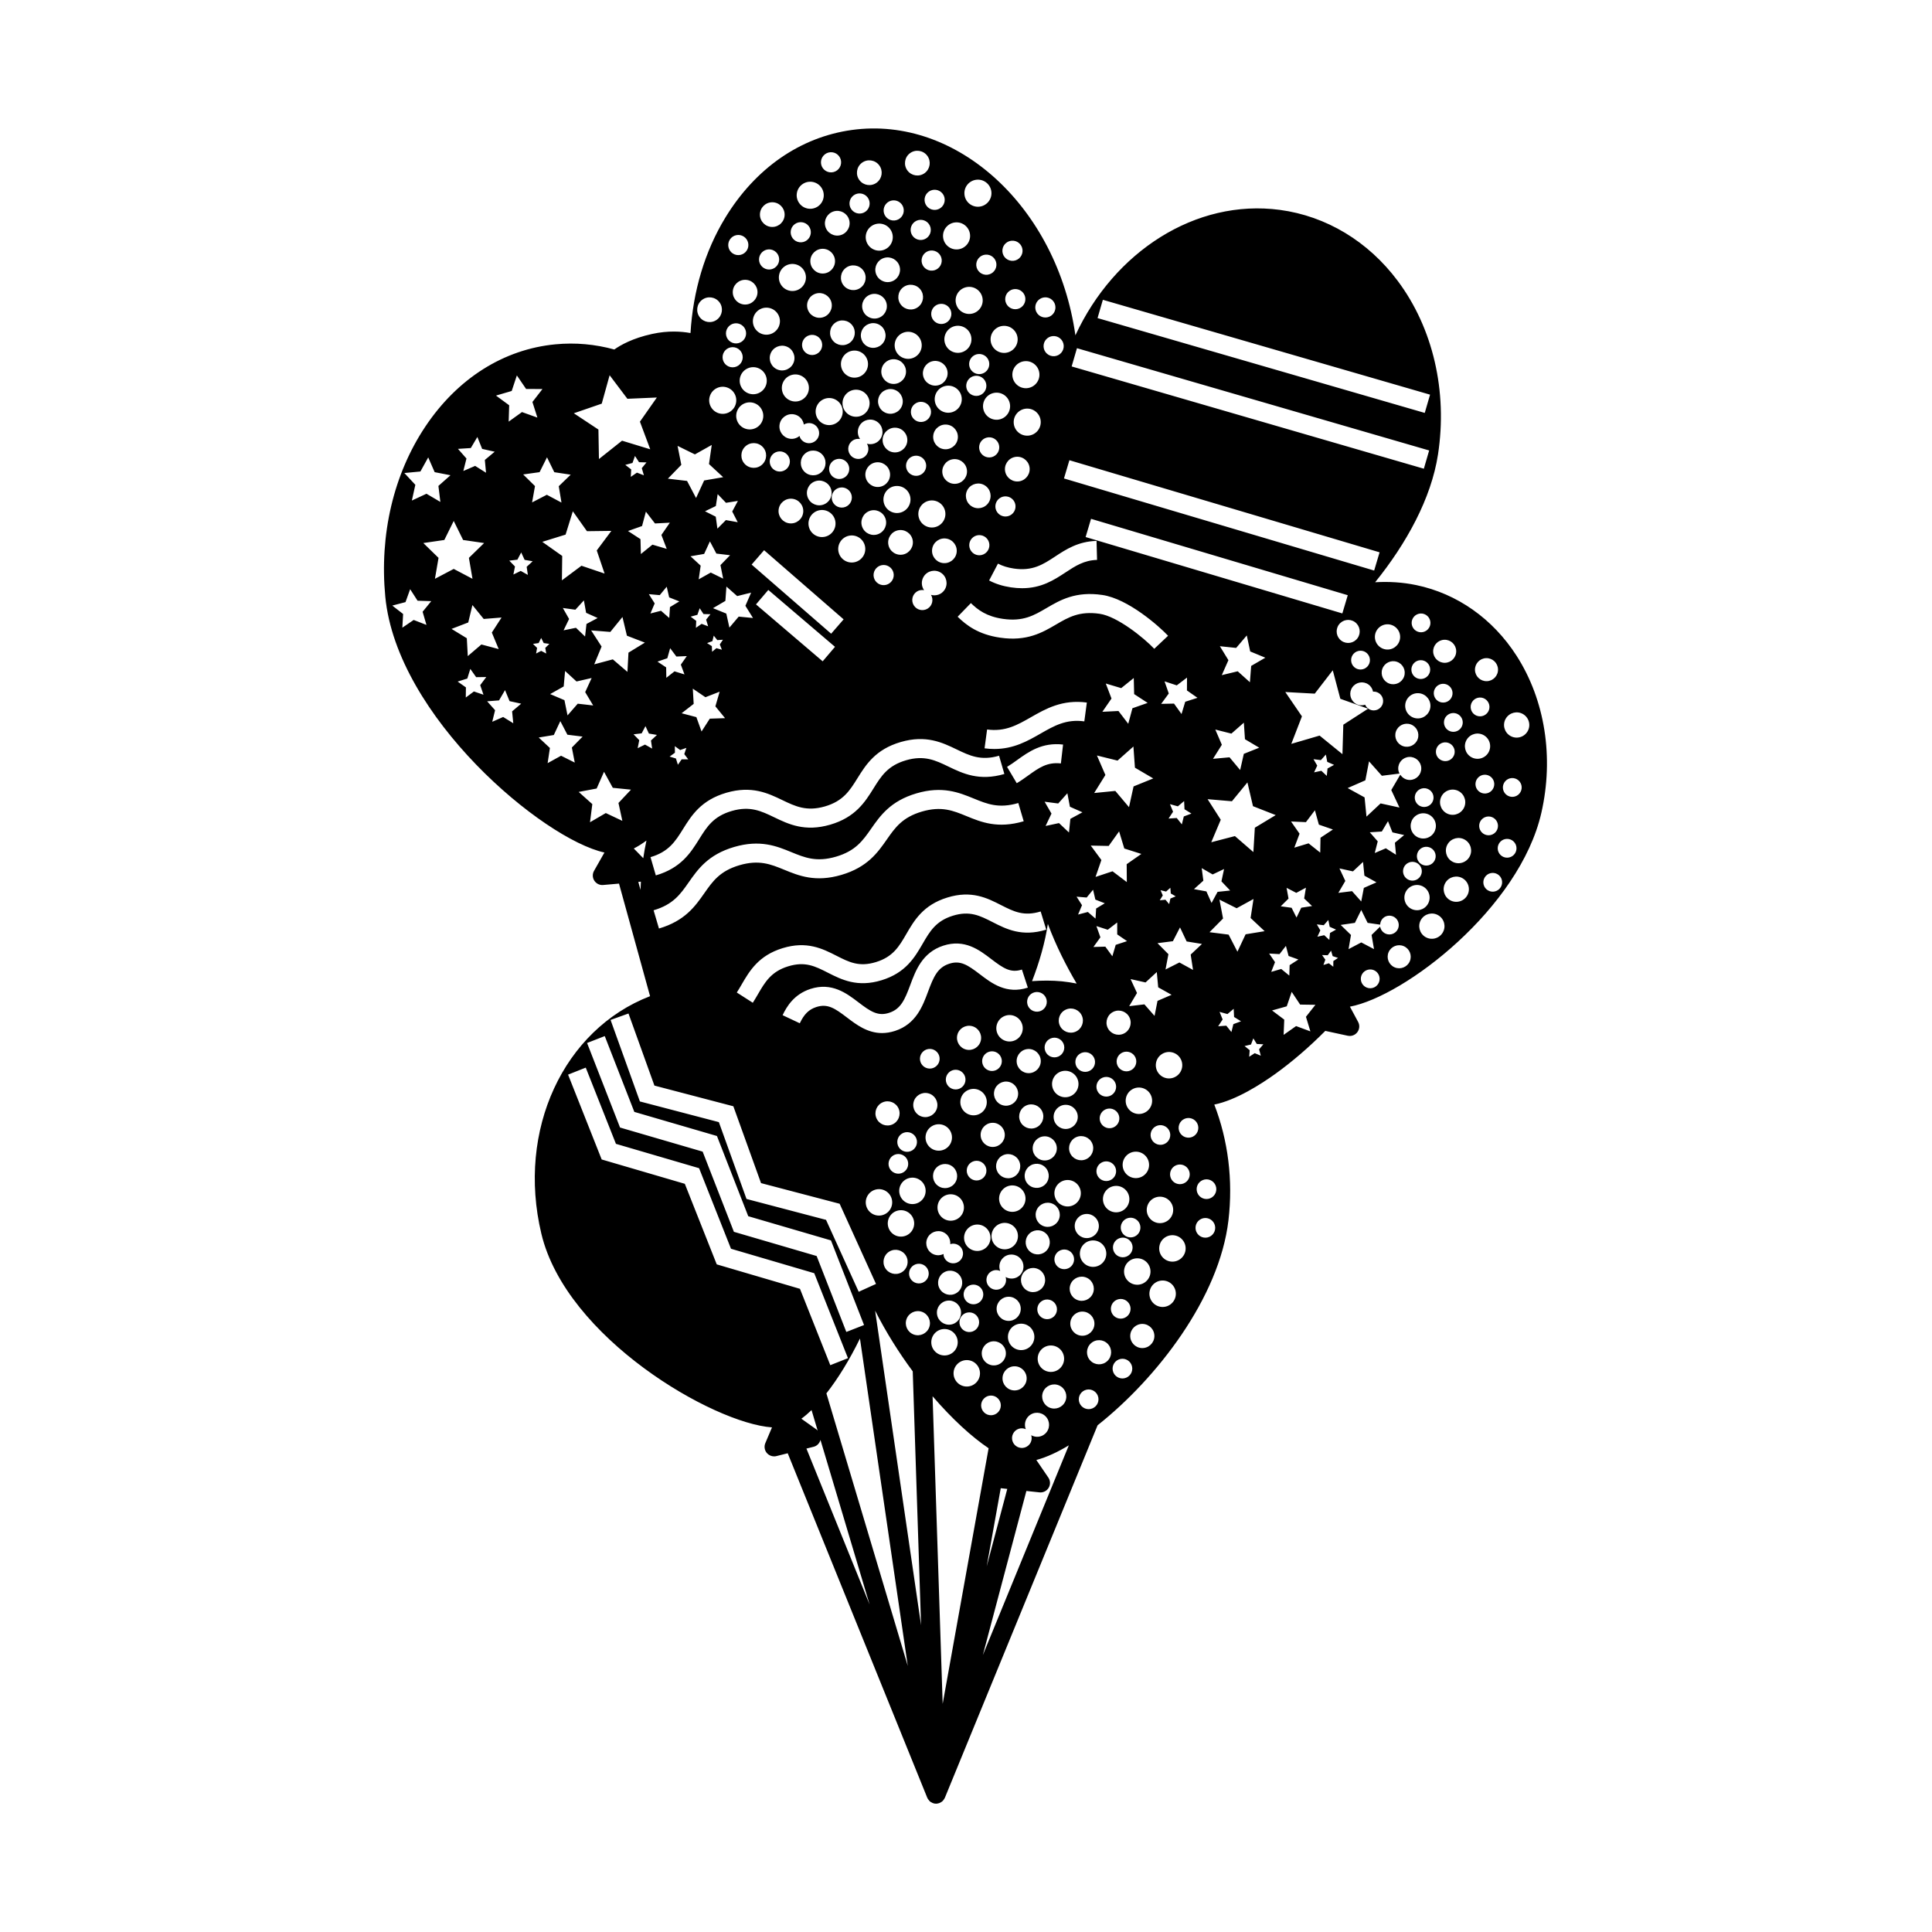 <?xml version="1.0" encoding="UTF-8"?>
<!-- Uploaded to: SVG Repo, www.svgrepo.com, Generator: SVG Repo Mixer Tools -->
<svg fill="#000000" width="800px" height="800px" version="1.1" viewBox="144 144 512 512" xmlns="http://www.w3.org/2000/svg">
 <path d="m304.18 369.93-2.75 4.848c-0.465 0.816-0.438 1.82 0.07 2.606 0.469 0.727 1.27 1.16 2.121 1.16 0.074 0 0.145 0 0.215-0.012l4.207-0.367 8.23 29.832c-22.863 8.828-35.383 35.395-28.805 62.965 6.586 27.574 45.465 50.211 61.117 51.309l-1.77 4.18c-0.367 0.883-0.211 1.895 0.406 2.621 0.488 0.562 1.184 0.883 1.914 0.883 0.203 0 0.406-0.023 0.609-0.074l3.008-0.75 36.973 91.273c0 0.004 0.004 0.004 0.012 0.012 0.004 0.016 0.016 0.031 0.02 0.047 0.02 0.047 0.051 0.082 0.07 0.125 0.02 0.039 0.031 0.082 0.051 0.121 0.02 0.035 0.051 0.059 0.07 0.098 0.059 0.098 0.133 0.172 0.207 0.258 0.051 0.059 0.086 0.137 0.141 0.195 0.023 0.023 0.051 0.039 0.074 0.059 0.035 0.031 0.07 0.066 0.105 0.098 0.023 0.02 0.051 0.047 0.082 0.066 0.02 0.016 0.039 0.02 0.059 0.035 0.016 0.012 0.023 0.031 0.039 0.039 0.004 0.004 0.012 0.012 0.016 0.016 0.066 0.047 0.156 0.055 0.227 0.098 0.082 0.047 0.152 0.105 0.238 0.141 0.055 0.02 0.117 0.031 0.172 0.047 0.039 0.012 0.066 0.039 0.105 0.051 0.039 0.012 0.086 0.004 0.125 0.016 0.023 0.004 0.047 0.023 0.07 0.031 0.145 0.023 0.293 0.035 0.434 0.039h0.012 0.004c0.004 0 0 0 0 0h0.004 0.074c0.012 0 0.016-0.004 0.023-0.004 0.086-0.004 0.172-0.004 0.258-0.02 0.047-0.004 0.082-0.035 0.125-0.047 0.074-0.016 0.152-0.012 0.227-0.035 0.02-0.004 0.035-0.023 0.059-0.031 0.047-0.016 0.086-0.023 0.133-0.039 0.012-0.004 0.023 0 0.035-0.004 0.02-0.012 0.031-0.023 0.051-0.031 0.066-0.023 0.117-0.066 0.18-0.102 0.059-0.031 0.121-0.055 0.18-0.09 0.035-0.023 0.059-0.055 0.098-0.082 0.031-0.023 0.066-0.031 0.098-0.055 0.016-0.012 0.031-0.016 0.047-0.023 0.004-0.004 0.012-0.004 0.012-0.004 0.035-0.031 0.055-0.07 0.086-0.102 0.035-0.035 0.082-0.059 0.117-0.098 0.047-0.047 0.07-0.098 0.109-0.145 0.055-0.07 0.109-0.137 0.16-0.211 0.039-0.055 0.082-0.105 0.117-0.16 0.023-0.047 0.039-0.098 0.059-0.141 0.02-0.047 0.055-0.082 0.074-0.121 0-0.004 0.004-0.004 0.012-0.012l40.48-98.727c15.66-12.402 32.258-33.762 34.676-54.301 1.258-10.672-0.102-21.254-3.75-30.688 5.727-1.152 12.309-5.352 16.227-8.172 4.387-3.16 8.887-7.023 13.191-11.355l5.953 1.289c0.176 0.035 0.352 0.055 0.527 0.055 0.781 0 1.531-0.363 2.012-1.004 0.59-0.785 0.676-1.844 0.207-2.711l-2.176-4.047c14.559-2.754 44.977-26.098 50.738-51.387 3.352-14.723 0.953-29.887-6.574-41.609-6.309-9.82-15.754-16.469-26.598-18.727-3.602-0.75-7.238-0.961-10.879-0.754 8.281-10.258 14.863-22.176 16.656-33.859 2.57-16.742-1.324-33.52-10.688-46.023-7.828-10.469-18.914-17.141-31.211-18.797-22.363-2.977-43.953 11.117-54.191 33.242-4.816-33.887-31.336-58.281-59.246-54.418-13.66 1.891-25.566 10.148-33.539 23.25-5.457 8.969-8.551 19.496-9.219 30.566-2.383-0.434-5.918-0.695-10.188 0.242-5.184 1.133-8.379 2.969-10 4.117-5.062-1.391-10.309-1.883-15.609-1.371-13.723 1.309-25.973 9.059-34.484 21.816-8.41 12.594-12.172 28.605-10.602 45.074 3.074 31.883 41.848 64.234 58.07 67.789zm-28.02-53.918-4.586-1.219-3.606 3.082-0.258-4.734-4.047-2.473 4.43-1.707 1.102-4.613 2.992 3.684 4.731-0.379-2.578 3.984zm-4.031 12.098-2.539-0.863-2.152 1.602 0.035-2.68-2.191-1.547 2.559-0.797 0.797-2.559 1.547 2.191 2.68-0.035-1.605 2.152zm7.898 7.562-2.684-1.664-2.891 1.27 0.75-3.066-2.102-2.359 3.148-0.238 1.594-2.727 1.199 2.922 3.082 0.672-2.41 2.039zm3.863-39.316-1.891-1.059-1.945 0.957 0.422-2.125-1.512-1.551 2.152-0.258 1.008-1.914 0.906 1.965 2.137 0.367-1.594 1.473zm1.355 18.281 1.5-0.215 0.672-1.359 0.676 1.359 1.5 0.215-1.09 1.059 0.258 1.496-1.344-0.707-1.344 0.707 0.258-1.496zm7.441 29.641-3.559 1.965 0.605-4.016-2.969-2.777 4.004-0.664 1.723-3.68 1.875 3.602 4.031 0.5-2.848 2.898 0.77 3.988zm221.86 3.469c-0.055-1.688 1.266-3.098 2.953-3.152 1.688-0.055 3.098 1.266 3.152 2.953s-1.266 3.098-2.953 3.152c-1.102 0.035-2.047-0.543-2.609-1.402l-2.387 4.074 2.172 4.637-5.004-1.094-3.738 3.5-0.504-5.094-4.484-2.473 4.691-2.055 0.969-5.027 3.402 3.824 4.672-0.586c-0.191-0.379-0.316-0.797-0.332-1.258zm-0.609-9.902c0.555-1.594 2.297-2.438 3.891-1.883 1.594 0.555 2.438 2.297 1.883 3.891-0.555 1.594-2.297 2.438-3.891 1.883-1.598-0.559-2.438-2.293-1.883-3.891zm14.613 7.34c-1.082 0.848-2.648 0.648-3.496-0.434-0.848-1.082-0.648-2.648 0.434-3.496 1.082-0.848 2.648-0.648 3.496 0.434 0.848 1.086 0.656 2.648-0.434 3.496zm1.516 8.25c1.742 0.605 2.664 2.516 2.062 4.258-0.605 1.742-2.516 2.664-4.258 2.062-1.742-0.605-2.672-2.516-2.062-4.258 0.605-1.742 2.512-2.664 4.258-2.062zm-4.894-23.598c-1.18-0.711-1.562-2.238-0.852-3.414 0.711-1.18 2.238-1.562 3.414-0.855 1.18 0.711 1.562 2.238 0.855 3.414-0.703 1.18-2.238 1.562-3.418 0.855zm-2.125 35.812c-1.531 1.031-3.613 0.625-4.641-0.91-1.027-1.531-0.625-3.613 0.91-4.641 1.531-1.031 3.613-0.625 4.641 0.91 1.027 1.531 0.625 3.613-0.91 4.641zm-9.09 4.867-2.695-1.707-2.938 1.254 0.789-3.094-2.102-2.402 3.184-0.203 1.637-2.742 1.18 2.969 3.109 0.711-2.457 2.035zm2.965 2.301c1.145-0.766 2.691-0.457 3.457 0.684 0.766 1.145 0.457 2.691-0.684 3.457-1.145 0.766-2.691 0.457-3.457-0.684-0.766-1.145-0.457-2.695 0.684-3.457zm3.094-0.387c-0.848-1.082-0.648-2.648 0.434-3.496 1.082-0.848 2.648-0.648 3.496 0.434 0.848 1.082 0.648 2.648-0.434 3.496-1.082 0.844-2.648 0.648-3.496-0.434zm-35.062 6.859 2.578 1.328 2.555-1.371-0.469 2.863 2.098 2.004-2.867 0.441-1.258 2.609-1.305-2.59-2.875-0.395 2.062-2.039zm5.828-11.793-3.777 1.145 1.391-3.699-2.258-3.238 3.945 0.176 2.383-3.148 1.047 3.805 3.727 1.293-3.293 2.176-0.074 3.949zm5.027-19.84-0.195 1.965-1.441-1.352-1.93 0.418 0.84-1.789-0.996-1.703 1.961 0.246 1.316-1.477 0.371 1.941 1.809 0.797zm-2.102-8.715-7.5 2.195 2.82-7.289-4.41-6.453 7.805 0.43 4.777-6.188 2.004 7.551 7.356 2.629-6.566 4.238-0.23 7.809zm14.43-6.672c-1.055 0.035-1.965-0.594-2.359-1.508-0.871 0.266-1.84 0.195-2.641-0.367-1.379-0.969-1.719-2.871-0.75-4.254 0.969-1.379 2.871-1.719 4.254-0.75 0.676 0.473 1.09 1.168 1.234 1.918 0.035 0 0.059-0.02 0.098-0.02 1.375-0.047 2.527 1.031 2.574 2.41 0.043 1.371-1.035 2.527-2.41 2.57zm-3.5-10.836c-1.375 0.047-2.527-1.031-2.574-2.41-0.047-1.375 1.031-2.527 2.41-2.574 1.375-0.047 2.527 1.031 2.574 2.41 0.043 1.375-1.035 2.523-2.41 2.574zm-0.852-8.344c-0.969 1.379-2.871 1.719-4.254 0.75-1.379-0.969-1.719-2.871-0.75-4.254 0.969-1.379 2.871-1.719 4.254-0.75 1.383 0.969 1.715 2.875 0.75 4.254zm-4.051-6.523-68.035-20.242 1.438-4.828 68.035 20.242zm-84.117 221.03c-1.371 0.449-2.84-0.301-3.289-1.668-0.449-1.371 0.301-2.84 1.668-3.289 0.637-0.207 1.281-0.137 1.844 0.109-0.453-1.18-0.195-2.559 0.781-3.481 1.285-1.215 3.309-1.152 4.523 0.133 1.215 1.285 1.152 3.309-0.133 4.523-1.039 0.977-2.539 1.09-3.723 0.434 0.418 1.352-0.316 2.793-1.672 3.238zm-20.578-38.902c1.75-0.246 3.371 0.969 3.617 2.715 0.246 1.75-0.969 3.371-2.715 3.617-1.75 0.246-3.371-0.969-3.617-2.715-0.254-1.746 0.965-3.367 2.715-3.617zm-0.832-7.523c1.531-0.883 3.488-0.352 4.367 1.18 0.883 1.531 0.352 3.488-1.18 4.367-1.531 0.883-3.488 0.352-4.367-1.18-0.883-1.531-0.352-3.492 1.18-4.367zm6.801 10.625c1.441 0.074 2.543 1.305 2.469 2.742-0.074 1.441-1.305 2.543-2.742 2.469-1.441-0.074-2.543-1.305-2.469-2.742 0.078-1.438 1.301-2.547 2.742-2.469zm1.672 13.672c1.371 1.367 1.371 3.586 0.004 4.953-1.367 1.371-3.586 1.371-4.953 0.004-1.371-1.367-1.371-3.586-0.004-4.953 1.367-1.371 3.59-1.375 4.953-0.004zm-0.797-15.816c-1.441-0.051-2.562-1.258-2.516-2.699 0.051-1.441 1.258-2.562 2.699-2.516 1.441 0.051 2.562 1.266 2.516 2.699-0.055 1.445-1.262 2.574-2.699 2.516zm-79.047-147.91 1.41 1.031 1.648-0.574-0.551 1.656 1.055 1.391-1.75-0.012-0.996 1.438-0.527-1.664-1.672-0.504 1.414-1.02zm2.176 21.961c2.246-3.598 4.793-7.668 11.492-9.617 6.707-1.945 11.027 0.125 14.844 1.961 3.438 1.648 6.394 3.066 11.254 1.668 4.852-1.41 6.602-4.207 8.621-7.453 2.242-3.594 4.785-7.668 11.48-9.617 6.707-1.949 11.023 0.137 14.828 1.965 3.43 1.652 6.398 3.078 11.23 1.672l1.406 4.836c-6.676 1.953-11.012-0.133-14.82-1.965-3.43-1.652-6.383-3.082-11.234-1.672-4.852 1.41-6.602 4.207-8.621 7.453-2.242 3.594-4.785 7.668-11.48 9.617-6.707 1.949-11.027-0.121-14.844-1.961-3.438-1.652-6.402-3.078-11.254-1.668-4.852 1.41-6.606 4.211-8.625 7.453-2.246 3.594-4.793 7.668-11.492 9.617l-1.406-4.836c4.848-1.418 6.602-4.215 8.621-7.453zm10.293-47.52-1.445-0.406-1.152 0.957-0.059-1.5-1.27-0.801 1.41-0.52 0.367-1.457 0.934 1.18 1.496-0.098-0.832 1.25zm-8.273-8.762 1.785-0.488 0.609-1.742 1.012 1.543 1.844 0.039-1.152 1.441 0.535 1.77-1.727-0.656-1.516 1.055 0.086-1.844zm5.918-2.246 3.285-1.93 0.273-3.797 2.852 2.523 3.699-0.918-1.523 3.492 2.016 3.234-3.789-0.367-2.465 2.914-0.82-3.719zm75.172-40.816c-0.992 1.094-2.684 1.168-3.773 0.176-1.09-0.992-1.168-2.684-0.176-3.773 0.992-1.09 2.684-1.168 3.773-0.176 1.086 0.992 1.172 2.68 0.176 3.773zm0.727 11.719c1.18-0.887 2.856-0.648 3.742 0.527 0.887 1.18 0.648 2.856-0.527 3.742-1.18 0.887-2.856 0.648-3.742-0.527-0.891-1.176-0.652-2.856 0.527-3.742zm52.496 52.855-3.246 1.039-0.984 3.258-1.988-2.766-3.406 0.07 2.016-2.746-1.117-3.219 3.234 1.066 2.715-2.062-0.016 3.406zm-9.793 50.98 1.473 0.363 1.133-1.008 0.109 1.512 1.309 0.766-1.406 0.574-0.328 1.48-0.977-1.16-1.512 0.145 0.801-1.289zm2.125-18.984 1.195-1.809-0.816-2.004 2.09 0.574 1.656-1.395 0.102 2.168 1.84 1.145-2.023 0.762-0.52 2.102-1.352-1.691zm-3.785-44.988c-2.742-2.898-9.793-8.602-14.484-9.281-5.332-0.77-8.223 0.898-11.547 2.848-3.621 2.121-7.734 4.523-14.828 3.481-5.762-0.84-8.922-3.273-11.25-5.547l3.512-3.613c1.84 1.793 4.141 3.543 8.469 4.176 5.359 0.781 8.23-0.902 11.551-2.848 3.621-2.121 7.727-4.523 14.82-3.481 6.828 0.996 15.07 8.316 17.418 10.809zm-4.754 140.27c-1.934 0.07-3.559-1.441-3.629-3.375-0.07-1.934 1.441-3.559 3.375-3.629 1.934-0.07 3.559 1.441 3.629 3.375 0.07 1.938-1.441 3.559-3.375 3.629zm0.719 14.445c-0.742 1.238-2.336 1.641-3.578 0.902-1.238-0.742-1.641-2.336-0.902-3.578 0.742-1.238 2.336-1.641 3.578-0.902 1.234 0.742 1.641 2.344 0.902 3.578zm-24.449 22.941c-1.441-0.051-2.562-1.266-2.516-2.699 0.051-1.441 1.258-2.562 2.699-2.516 1.441 0.051 2.562 1.258 2.516 2.699-0.051 1.445-1.258 2.566-2.699 2.516zm4.59 10.602c-0.07 1.934-1.691 3.445-3.629 3.375-1.934-0.07-3.445-1.691-3.375-3.629 0.07-1.934 1.691-3.445 3.629-3.375 1.934 0.07 3.445 1.695 3.375 3.629zm-26.844-75.883c0.988 1.047 0.941 2.699-0.105 3.688-1.047 0.988-2.699 0.941-3.688-0.105s-0.941-2.699 0.105-3.688 2.699-0.945 3.688 0.105zm-1.457-10.035c0.418-1.719 2.152-2.766 3.871-2.348s2.766 2.152 2.348 3.871-2.152 2.766-3.871 2.348c-1.715-0.426-2.766-2.156-2.348-3.871zm2.926 14.57c1.777-0.762 3.84 0.066 4.602 1.844 0.762 1.777-0.059 3.84-1.844 4.602-1.777 0.762-3.84-0.066-4.602-1.844-0.762-1.789 0.062-3.844 1.844-4.602zm20.207-76.383 3.602 0.469 2.43-2.707 0.672 3.57 3.32 1.473-3.199 1.738-0.371 3.613-2.641-2.492-3.551 0.762 1.559-3.281zm13.867-12.25 5.461 1.352 4.207-3.734 0.402 5.613 4.852 2.848-5.215 2.117-1.211 5.496-3.629-4.301-5.598 0.551 2.973-4.777zm2.344-19.074 4.09 1.219 3.324-2.68 0.105 4.266 3.578 2.332-4.031 1.414-1.113 4.121-2.594-3.391-4.266 0.211 2.422-3.516zm0.766 43.043 2.762-3.859 1.379 4.539 4.523 1.438-3.891 2.715 0.035 4.746-3.785-2.863-4.504 1.496 1.551-4.484-2.816-3.82zm-4.137 11.605 0.609 2.613 2.5 0.977-2.297 1.387-0.16 2.68-2.031-1.758-2.594 0.676 1.043-2.473-1.445-2.262 2.676 0.227zm-8.746 48.266c1.777-0.762 3.84 0.066 4.602 1.844 0.762 1.777-0.066 3.84-1.844 4.602-1.777 0.762-3.84-0.066-4.602-1.844-0.758-1.781 0.066-3.84 1.844-4.602zm-3.887-5.422c-0.57-1.324 0.047-2.856 1.371-3.426 1.324-0.57 2.856 0.047 3.426 1.371 0.57 1.324-0.051 2.856-1.371 3.426-1.328 0.57-2.863-0.047-3.426-1.371zm3.797-6.902c-0.695-1.621 0.055-3.508 1.684-4.203 1.621-0.695 3.508 0.055 4.203 1.684 0.695 1.621-0.059 3.508-1.684 4.203-1.625 0.695-3.508-0.055-4.203-1.684zm6.519-80.559c-4.805-0.656-7.977 1.164-11.629 3.258-3.352 1.918-7.082 4.062-12.219 4.062-0.828 0-1.688-0.055-2.59-0.176l0.672-4.992c4.805 0.645 7.969-1.168 11.633-3.258 3.891-2.227 8.324-4.75 14.801-3.883zm-17.824 10.262c3.102-2.231 6.66-4.762 12.191-4.117l-0.578 5.004c-3.652-0.418-5.856 1.18-8.672 3.203-0.984 0.711-1.977 1.414-3.023 2.035l-2.57-4.332c0.918-0.543 1.785-1.168 2.652-1.793zm15.789 59.219c-1.281-0.242-2.562-0.457-3.871-0.586-2.684-0.266-5.332-0.23-7.945-0.055 2.023-5.223 3.441-10.293 4.188-15.16 2.207 5.926 4.988 11.32 7.629 15.801zm-10.078 2.277c1.422 0.242 2.371 1.594 2.133 3.012-0.242 1.422-1.594 2.371-3.012 2.133-1.422-0.242-2.371-1.594-2.133-3.012 0.242-1.422 1.594-2.375 3.012-2.133zm-2.992 46.668c1.113-1.375 3.129-1.586 4.5-0.473 1.371 1.113 1.582 3.129 0.473 4.5-1.113 1.375-3.129 1.586-4.5 0.473-1.375-1.113-1.586-3.129-0.473-4.5zm4.773 17.148c1.371 1.113 1.582 3.129 0.473 4.5-1.109 1.371-3.129 1.586-4.5 0.473-1.371-1.113-1.582-3.129-0.473-4.5 1.109-1.375 3.125-1.586 4.5-0.473zm-12.191 14.918c-1.371 0.449-2.84-0.301-3.289-1.668-0.449-1.367 0.301-2.84 1.668-3.289 0.637-0.207 1.281-0.137 1.848 0.109-0.457-1.18-0.195-2.559 0.781-3.481 1.285-1.215 3.309-1.152 4.523 0.133 1.215 1.285 1.152 3.309-0.133 4.523-1.039 0.977-2.539 1.09-3.723 0.434 0.414 1.355-0.324 2.797-1.676 3.238zm-4.953-40.793c-0.066-1.762 1.316-3.25 3.082-3.316 1.762-0.066 3.25 1.316 3.316 3.082 0.066 1.77-1.316 3.25-3.082 3.316-1.766 0.062-3.254-1.316-3.316-3.082zm-0.047 11.758c-1.324 0.57-2.856-0.047-3.426-1.371-0.57-1.324 0.047-2.856 1.371-3.426 1.324-0.57 2.856 0.047 3.426 1.371 0.57 1.328-0.047 2.863-1.371 3.426zm9.891-22.039c-0.418 1.719-2.152 2.766-3.871 2.348-1.719-0.418-2.766-2.152-2.348-3.871 0.418-1.719 2.152-2.766 3.871-2.348 1.719 0.426 2.766 2.156 2.348 3.871zm0.395 17.199c0.695 1.621-0.055 3.508-1.684 4.203-1.629 0.695-3.508-0.055-4.203-1.684-0.695-1.629 0.055-3.508 1.684-4.203 1.621-0.695 3.508 0.062 4.203 1.684zm-3.727 16.289c1.934 0.07 3.445 1.691 3.375 3.629-0.07 1.934-1.691 3.445-3.629 3.375-1.934-0.07-3.445-1.691-3.375-3.629 0.07-1.934 1.695-3.445 3.629-3.375zm4.285-3.879c-1.406 1.328-3.621 1.266-4.953-0.141-1.328-1.406-1.266-3.621 0.141-4.953 1.406-1.328 3.621-1.266 4.953 0.141 1.328 1.406 1.266 3.621-0.141 4.953zm-0.328-23.062c-0.695-1.621 0.055-3.508 1.684-4.203 1.629-0.695 3.508 0.059 4.203 1.684 0.695 1.621-0.055 3.508-1.684 4.203-1.629 0.695-3.508-0.055-4.203-1.684zm2.152-19.137c1.762-0.066 3.25 1.316 3.316 3.082 0.066 1.762-1.316 3.25-3.082 3.316-1.762 0.066-3.25-1.316-3.316-3.082-0.062-1.77 1.316-3.254 3.082-3.316zm-3.582-2.273c-1.777 0.762-3.84-0.066-4.602-1.844-0.762-1.777 0.066-3.84 1.844-4.602 1.777-0.762 3.84 0.066 4.602 1.844 0.758 1.781-0.066 3.84-1.844 4.602zm-3.633 4.465c0.57 1.324-0.051 2.856-1.371 3.426-1.324 0.57-2.856-0.047-3.426-1.371-0.57-1.324 0.047-2.856 1.371-3.426 1.324-0.57 2.859 0.047 3.426 1.371zm-9.016 45.625c1.219-1.5 3.422-1.734 4.926-0.52 1.5 1.219 1.734 3.426 0.52 4.926s-3.426 1.734-4.926 0.52c-1.508-1.215-1.738-3.422-0.52-4.926zm6.652 29.672c1.75-0.246 3.371 0.969 3.617 2.715 0.25 1.75-0.969 3.371-2.715 3.617-1.75 0.25-3.371-0.969-3.617-2.715-0.254-1.746 0.965-3.363 2.715-3.617zm1.191-8.754c0.066-1.762 1.547-3.144 3.316-3.082 1.77 0.066 3.144 1.547 3.082 3.316-0.066 1.762-1.547 3.144-3.316 3.082-1.766-0.066-3.144-1.551-3.082-3.316zm5.414 4.227c1.84-0.598 3.82 0.402 4.418 2.242 0.598 1.84-0.402 3.82-2.242 4.418-1.84 0.598-3.82-0.402-4.418-2.242-0.602-1.84 0.402-3.812 2.242-4.418zm2.984-8.793c-1.621-0.695-2.379-2.574-1.684-4.203 0.695-1.621 2.574-2.379 4.203-1.684 1.629 0.695 2.379 2.574 1.684 4.203-0.699 1.625-2.578 2.379-4.203 1.684zm3.887-17.289c-1.621-0.695-2.379-2.574-1.684-4.203 0.695-1.621 2.574-2.379 4.203-1.684 1.621 0.695 2.379 2.574 1.684 4.203-0.703 1.629-2.582 2.379-4.203 1.684zm0.582-17.344c-1.762 0.066-3.25-1.316-3.309-3.082-0.066-1.77 1.316-3.25 3.082-3.316 1.762-0.066 3.25 1.316 3.316 3.082 0.066 1.773-1.324 3.254-3.09 3.316zm2.242-11.43c-0.066-1.77 1.316-3.25 3.082-3.316 1.762-0.066 3.25 1.316 3.316 3.082 0.066 1.762-1.316 3.25-3.082 3.316-1.77 0.062-3.254-1.32-3.316-3.082zm6.031 5.234c1.629-0.695 3.508 0.059 4.203 1.684 0.695 1.621-0.055 3.508-1.684 4.203-1.621 0.695-3.508-0.059-4.203-1.684-0.695-1.629 0.062-3.508 1.684-4.203zm1.895-17.316c-1.422-0.242-2.371-1.594-2.133-3.012 0.242-1.422 1.594-2.371 3.012-2.133 1.422 0.242 2.371 1.594 2.133 3.012-0.246 1.422-1.594 2.375-3.012 2.133zm2.621-33.062 1.848-2.559-1.059-2.977 3.008 0.969 2.504-1.926 0.004 3.16 2.606 1.785-3.004 0.984-0.891 3.027-1.863-2.551zm9.613 18.801c0.695 1.621-0.055 3.508-1.684 4.203-1.621 0.695-3.508-0.055-4.203-1.684-0.695-1.621 0.055-3.508 1.684-4.203 1.629-0.695 3.508 0.055 4.203 1.684zm-7.234 15.844c1.324-0.57 2.856 0.047 3.426 1.371 0.57 1.324-0.047 2.856-1.371 3.426-1.324 0.562-2.856-0.047-3.426-1.371-0.57-1.324 0.043-2.856 1.371-3.426zm1.465 22.203c1.422 0.242 2.371 1.594 2.133 3.012-0.242 1.422-1.594 2.371-3.012 2.133-1.422-0.242-2.371-1.594-2.133-3.012 0.242-1.422 1.59-2.375 3.012-2.133zm-0.918-9.184c-1.238-0.742-1.641-2.336-0.902-3.578 0.742-1.238 2.336-1.641 3.578-0.902 1.238 0.742 1.641 2.336 0.902 3.578-0.742 1.238-2.34 1.645-3.578 0.902zm3.43-16.289c-0.57-1.324 0.051-2.856 1.371-3.426 1.324-0.562 2.856 0.047 3.426 1.371 0.57 1.324-0.047 2.856-1.371 3.426s-2.859-0.047-3.426-1.371zm5.102 12.832c-1.906-0.328-3.188-2.137-2.863-4.047 0.328-1.91 2.137-3.188 4.047-2.863 1.91 0.328 3.188 2.137 2.863 4.047-0.328 1.91-2.144 3.191-4.047 2.863zm2.051-29-4.035 0.48 2.074-3.492-1.703-3.688 3.965 0.891 2.984-2.754 0.371 4.047 3.547 1.984-3.727 1.605-0.789 3.984zm-45.883-120.08c-0.887-1.18-0.648-2.856 0.527-3.742 1.18-0.887 2.856-0.648 3.742 0.527 0.887 1.18 0.648 2.856-0.527 3.742-1.184 0.895-2.856 0.656-3.742-0.527zm4.598-12.902c-0.984 1.523-3.012 1.953-4.527 0.973-1.523-0.984-1.953-3.012-0.973-4.527 0.984-1.516 3.012-1.953 4.527-0.973 1.523 0.98 1.957 3.008 0.973 4.527zm-4.231-28.445c-1.375-0.535-2.062-2.082-1.523-3.457 0.535-1.375 2.082-2.062 3.457-1.523 1.375 0.535 2.062 2.082 1.523 3.457-0.535 1.375-2.082 2.059-3.457 1.523zm-1.562 19.539c0.367 1.773-0.777 3.508-2.543 3.875-1.773 0.367-3.508-0.777-3.875-2.543-0.367-1.77 0.777-3.508 2.543-3.875 1.77-0.367 3.508 0.773 3.875 2.543zm-10.359 37.004c-1.254 0.781-2.902 0.395-3.68-0.863-0.781-1.254-0.395-2.902 0.863-3.68 0.578-0.363 1.238-0.449 1.863-0.336-0.742-1.059-0.816-2.5-0.07-3.652 0.984-1.523 3.012-1.953 4.535-0.973 1.523 0.984 1.953 3.012 0.973 4.527-0.797 1.23-2.262 1.703-3.598 1.34 0.73 1.25 0.355 2.867-0.887 3.637zm-35.906-29.109c1.797 0.188 3.109 1.797 2.922 3.598-0.188 1.797-1.797 3.109-3.598 2.922-1.797-0.188-3.109-1.797-2.922-3.598 0.188-1.797 1.797-3.109 3.598-2.922zm-5.898-9.336c-0.297-1.445 0.629-2.863 2.074-3.16s2.863 0.629 3.16 2.074-0.629 2.856-2.074 3.16c-1.445 0.301-2.863-0.633-3.16-2.074zm9.195-2.527c1.309-1.25 3.387-1.199 4.637 0.109 1.25 1.309 1.199 3.387-0.109 4.637-1.309 1.25-3.387 1.199-4.637-0.109-1.25-1.312-1.199-3.387 0.109-4.637zm2.66 7.285c1.676-0.676 3.586 0.141 4.262 1.82 0.676 1.676-0.141 3.586-1.82 4.262-1.676 0.676-3.586-0.141-4.262-1.82-0.676-1.68 0.137-3.586 1.82-4.262zm34.574 7.883c0.402 1.941-0.848 3.84-2.785 4.242-1.941 0.402-3.84-0.848-4.242-2.785-0.402-1.941 0.848-3.84 2.785-4.242 1.941-0.402 3.84 0.84 4.242 2.785zm-3.125-20.23c0.297-1.785 1.984-2.992 3.769-2.695s2.992 1.984 2.695 3.769c-0.297 1.785-1.984 2.992-3.769 2.695s-2.988-1.984-2.695-3.769zm-4.023 10.801c-1.445 0.297-2.856-0.629-3.16-2.074-0.297-1.445 0.629-2.863 2.074-3.16 1.445-0.297 2.856 0.629 3.16 2.074 0.305 1.445-0.629 2.863-2.074 3.16zm-7.512 3.277c1.684-1.047 3.894-0.527 4.941 1.152 1.047 1.684 0.527 3.894-1.152 4.941-1.684 1.047-3.894 0.527-4.941-1.152-1.043-1.68-0.527-3.891 1.152-4.941zm-2.539-0.336c-1.773 0.367-3.508-0.777-3.875-2.543-0.367-1.773 0.777-3.508 2.543-3.875 1.77-0.367 3.508 0.777 3.875 2.543 0.371 1.77-0.77 3.508-2.543 3.875zm3.371-9.141c-1.785-0.297-2.992-1.984-2.695-3.769s1.984-2.992 3.769-2.695c1.785 0.297 2.992 1.984 2.695 3.769s-1.984 2.992-3.769 2.695zm2.293-12.074c-0.77 1.637-2.727 2.336-4.363 1.566-1.637-0.77-2.336-2.727-1.566-4.363 0.77-1.637 2.727-2.336 4.363-1.566 1.637 0.77 2.336 2.727 1.566 4.363zm-5.582 8.477c-0.797 1.23-2.262 1.703-3.598 1.34 0.742 1.25 0.363 2.863-0.875 3.633-1.254 0.781-2.902 0.395-3.68-0.863-0.781-1.254-0.395-2.902 0.863-3.68 0.578-0.359 1.238-0.449 1.863-0.336-0.742-1.059-0.816-2.5-0.07-3.652 0.984-1.523 3.012-1.953 4.527-0.973s1.949 3.012 0.969 4.531zm-5.758-5.879c-1.941 0.402-3.84-0.848-4.242-2.785-0.402-1.941 0.848-3.84 2.785-4.242 1.941-0.402 3.84 0.848 4.242 2.785 0.402 1.941-0.84 3.84-2.785 4.242zm-2.582 13.352c0.297 1.445-0.629 2.863-2.074 3.16-1.445 0.297-2.856-0.629-3.16-2.074-0.297-1.445 0.629-2.863 2.074-3.16 1.449-0.305 2.863 0.629 3.16 2.074zm-8.055 11.539c1.918-0.488 3.875 0.676 4.359 2.594 0.488 1.918-0.676 3.875-2.594 4.359-1.918 0.488-3.875-0.676-4.359-2.594-0.484-1.922 0.676-3.871 2.594-4.359zm3.5-2.918c-0.277-1.449 0.676-2.848 2.125-3.125s2.848 0.676 3.125 2.125-0.676 2.848-2.125 3.125-2.848-0.676-3.125-2.125zm2.199 11.281c1.027-1.691 3.234-2.238 4.926-1.211 1.691 1.027 2.238 3.234 1.211 4.926-1.027 1.691-3.234 2.238-4.926 1.211-1.695-1.023-2.238-3.231-1.211-4.926zm5.863-3.922c-0.676-1.676 0.141-3.586 1.82-4.262 1.676-0.676 3.586 0.141 4.262 1.82 0.676 1.676-0.141 3.586-1.82 4.262-1.676 0.676-3.586-0.141-4.262-1.82zm3.371 11.312c0.766-1.266 2.41-1.668 3.672-0.902 1.266 0.766 1.668 2.41 0.902 3.668-0.766 1.258-2.41 1.668-3.672 0.902-1.266-0.766-1.668-2.41-0.902-3.668zm3.551-6.609c-0.367-1.773 0.777-3.508 2.543-3.875 1.77-0.367 3.508 0.777 3.875 2.543 0.367 1.77-0.777 3.508-2.543 3.875-1.77 0.367-3.512-0.77-3.875-2.543zm14.297 4.789c-1.785-0.297-2.992-1.984-2.695-3.769 0.297-1.785 1.984-2.992 3.769-2.695s2.992 1.984 2.695 3.769-1.984 2.988-3.769 2.695zm2.285-39.891c-1.941 0.402-3.84-0.848-4.242-2.785-0.402-1.941 0.848-3.84 2.785-4.242 1.941-0.402 3.84 0.848 4.242 2.785 0.402 1.938-0.848 3.844-2.785 4.242zm-3.277-7.234c-1.742 0.492-3.551-0.52-4.047-2.258-0.492-1.742 0.52-3.551 2.258-4.047 1.742-0.492 3.551 0.52 4.047 2.258 0.496 1.742-0.52 3.551-2.258 4.047zm-2.547 5.481c0.887 1.18 0.648 2.856-0.527 3.742-1.18 0.887-2.856 0.648-3.742-0.527-0.887-1.18-0.648-2.856 0.527-3.742 1.184-0.887 2.856-0.652 3.742 0.527zm-3.363-13.176c-1.582 1.188-3.836 0.871-5.023-0.711-1.188-1.582-0.871-3.836 0.711-5.023s3.836-0.871 5.023 0.711c1.191 1.582 0.879 3.836-0.711 5.023zm-5.469 0.863c1.785 0.297 2.992 1.984 2.695 3.769-0.297 1.785-1.984 2.992-3.769 2.695-1.785-0.297-2.992-1.984-2.695-3.769s1.984-2.992 3.769-2.695zm-2.992-4.934c-0.77 1.637-2.727 2.336-4.363 1.566-1.637-0.77-2.336-2.727-1.566-4.363 0.77-1.637 2.727-2.336 4.363-1.566 1.637 0.773 2.336 2.727 1.566 4.363zm-5.981 3.176c1.664 1.078 2.141 3.301 1.062 4.961-1.078 1.664-3.301 2.141-4.961 1.062-1.664-1.078-2.141-3.301-1.062-4.961 1.074-1.664 3.297-2.141 4.961-1.062zm-5.406 17.117c-0.848 1.793-2.984 2.559-4.777 1.715-1.793-0.848-2.559-2.984-1.715-4.777 0.848-1.793 2.984-2.559 4.777-1.715 1.797 0.848 2.562 2.992 1.715 4.777zm-6.309 2.777c0.781 1.254 0.395 2.902-0.863 3.68-1.254 0.781-2.902 0.395-3.68-0.863-0.133-0.207-0.18-0.438-0.246-0.66-0.707 0.578-1.621 0.891-2.594 0.73-1.785-0.297-2.992-1.984-2.695-3.769 0.297-1.785 1.984-2.992 3.769-2.695 1.422 0.238 2.438 1.359 2.66 2.707 1.246-0.758 2.871-0.375 3.648 0.871zm-5.168-7.047c-1.941 0.402-3.84-0.848-4.242-2.785-0.402-1.941 0.848-3.84 2.785-4.242 1.941-0.402 3.84 0.848 4.242 2.785 0.402 1.938-0.848 3.836-2.785 4.242zm-1.184-10.258c-0.648 1.688-2.551 2.527-4.238 1.879-1.688-0.648-2.527-2.551-1.879-4.238 0.648-1.688 2.551-2.527 4.238-1.879 1.688 0.648 2.527 2.551 1.879 4.238zm13.242 68.062-3.305 3.805-21.074-18.32 3.305-3.805zm-2.285 7.285-3.266 3.836-17.672-15.078 3.266-3.836zm-19.266-48.34c-1.309 1.25-3.387 1.199-4.637-0.109s-1.199-3.387 0.109-4.637c1.309-1.25 3.387-1.199 4.637 0.109 1.25 1.312 1.199 3.387-0.109 4.637zm-19.496 110.74c2.41-3.441 5.133-7.336 12.02-9.359 6.902-2.023 11.297-0.227 15.18 1.367 3.566 1.461 6.644 2.719 11.848 1.195 5.188-1.527 7.094-4.258 9.301-7.418 2.402-3.438 5.129-7.336 12.012-9.359 6.883-2.023 11.281-0.215 15.16 1.367 3.562 1.461 6.641 2.719 11.824 1.199l1.426 4.832c-6.898 2.031-11.289 0.223-15.16-1.367-3.559-1.461-6.625-2.719-11.828-1.199-5.188 1.527-7.094 4.258-9.301 7.418-2.402 3.438-5.129 7.336-12.012 9.359-6.887 2.031-11.297 0.227-15.18-1.367-3.562-1.461-6.644-2.715-11.848-1.195-5.195 1.531-7.098 4.258-9.309 7.418-2.41 3.441-5.133 7.336-12.02 9.359l-1.426-4.832c5.199-1.527 7.106-4.258 9.312-7.418zm13.984 27.145c2.106-3.621 4.488-7.727 10.891-9.691 6.422-1.969 10.594 0.141 14.262 2.004 3.367 1.715 6.019 3.062 10.508 1.676 4.516-1.387 6.133-4.176 8.004-7.406 2.102-3.621 4.484-7.727 10.883-9.691 6.438-1.984 10.594 0.145 14.246 2.012 3.367 1.707 6.019 3.047 10.488 1.684l1.477 4.816c-6.445 1.984-10.594-0.145-14.246-2.012-3.367-1.715-6.027-3.055-10.488-1.684-4.516 1.387-6.133 4.176-8.004 7.406-2.102 3.621-4.484 7.727-10.883 9.691-6.414 1.969-10.602-0.141-14.27-2.004-3.359-1.707-6.012-3.055-10.504-1.676-4.516 1.387-6.137 4.176-8.016 7.406-0.438 0.754-0.875 1.508-1.352 2.246l-4.242-2.715c0.441-0.68 0.844-1.371 1.246-2.062zm18.262 1.113c5.664-1.832 9.594 1.152 12.746 3.559 3.184 2.43 5.16 3.75 8.125 2.769 3.082-1.004 4.137-3.461 5.594-7.379 1.422-3.836 3.195-8.605 8.746-10.414 5.672-1.844 9.578 1.152 12.73 3.562 3.18 2.422 5.129 3.758 8.113 2.769l1.566 4.793c-5.68 1.832-9.578-1.152-12.73-3.562-3.18-2.422-5.133-3.754-8.113-2.769-3.082 1.004-4.137 3.461-5.594 7.379-1.422 3.836-3.195 8.605-8.746 10.414-1.23 0.398-2.383 0.574-3.457 0.574-3.883 0-6.82-2.242-9.297-4.125-3.18-2.422-5.113-3.754-8.133-2.769-1.961 0.641-3.231 1.891-4.363 4.301l-4.555-2.144c1.09-2.309 3.035-5.539 7.367-6.957zm21.695 35.93c-1.629 0.695-3.508-0.055-4.203-1.684-0.695-1.629 0.055-3.508 1.684-4.203 1.621-0.695 3.508 0.055 4.203 1.684 0.695 1.629-0.062 3.508-1.684 4.203zm2.144 2.734c1.047-0.988 2.699-0.941 3.688 0.105s0.941 2.699-0.105 3.688c-1.047 0.988-2.699 0.941-3.688-0.105-0.984-1.047-0.941-2.699 0.105-3.688zm-3.062 7.074c0.344-1.402 1.754-2.258 3.152-1.914 1.402 0.344 2.258 1.754 1.914 3.152-0.344 1.402-1.754 2.258-3.152 1.914-1.398-0.344-2.254-1.754-1.914-3.152zm3.387 5.777c1.102-1.586 3.289-1.98 4.875-0.871 1.586 1.102 1.98 3.289 0.871 4.875-1.102 1.586-3.289 1.98-4.875 0.871-1.586-1.105-1.977-3.289-0.871-4.875zm5.527-17.637c-1.719-0.418-2.766-2.152-2.348-3.871s2.152-2.766 3.871-2.348 2.766 2.152 2.348 3.871c-0.422 1.715-2.152 2.769-3.871 2.348zm3.738-13.477c-1.047 0.988-2.699 0.941-3.688-0.105-0.988-1.047-0.941-2.699 0.105-3.688s2.699-0.941 3.688 0.105c0.992 1.047 0.941 2.699-0.105 3.688zm-18.133 34.16c1.102-1.586 3.289-1.98 4.875-0.871 1.586 1.102 1.98 3.289 0.871 4.875-1.109 1.586-3.289 1.98-4.875 0.871-1.586-1.105-1.98-3.285-0.871-4.875zm5.68 15c1.531-0.883 3.488-0.352 4.367 1.18 0.883 1.531 0.352 3.488-1.18 4.367-1.531 0.883-3.488 0.352-4.367-1.18s-0.355-3.492 1.18-4.367zm0.82-4.699c-1.5-1.219-1.734-3.426-0.52-4.926 1.215-1.5 3.426-1.734 4.926-0.52 1.5 1.219 1.734 3.426 0.52 4.926-1.215 1.5-3.426 1.738-4.926 0.52zm7.047 7.969c1.441 0.051 2.562 1.258 2.516 2.699-0.051 1.441-1.258 2.562-2.699 2.516-1.441-0.051-2.562-1.258-2.516-2.699 0.051-1.441 1.258-2.566 2.699-2.516zm1.766-34.301c0.457-1.879 2.359-3.027 4.238-2.57 1.879 0.457 3.027 2.359 2.57 4.238-0.457 1.879-2.359 3.027-4.238 2.57-1.883-0.457-3.035-2.359-2.57-4.238zm2.453 9.234c1.008-1.449 3.004-1.809 4.453-0.797 1.449 1.008 1.809 3.004 0.797 4.453-1.008 1.449-3.004 1.809-4.453 0.797-1.449-1.004-1.805-3-0.797-4.453zm4.246 6.656c1.934 0.07 3.445 1.691 3.375 3.629-0.07 1.934-1.691 3.445-3.629 3.375-1.934-0.07-3.445-1.691-3.375-3.629 0.07-1.934 1.699-3.445 3.629-3.375zm8.699 54.109c1.02-1.02 2.672-1.023 3.688-0.004 1.02 1.02 1.023 2.672 0.004 3.688-1.02 1.02-2.672 1.023-3.688 0.004-1.016-1.016-1.027-2.664-0.004-3.688zm4.434 23.785 1.727 0.188-5.453 20.539zm0.469-29.227c0.066-1.77 1.547-3.144 3.316-3.082 1.762 0.066 3.144 1.547 3.082 3.316-0.066 1.77-1.547 3.144-3.316 3.082-1.766-0.066-3.148-1.551-3.082-3.316zm10.762 3.664c0.695-1.621 2.574-2.379 4.203-1.684 1.629 0.695 2.379 2.574 1.684 4.203-0.695 1.621-2.574 2.379-4.203 1.684-1.621-0.703-2.379-2.582-1.684-4.203zm3.199-34.059c-0.57-1.324 0.047-2.856 1.371-3.426 1.324-0.57 2.856 0.047 3.426 1.371 0.57 1.324-0.047 2.856-1.371 3.426-1.324 0.57-2.859-0.047-3.426-1.371zm4.672-15.324c-1.777 0.762-3.84-0.066-4.602-1.844-0.762-1.777 0.066-3.84 1.844-4.602 1.777-0.762 3.84 0.066 4.602 1.844 0.754 1.777-0.066 3.836-1.844 4.602zm3.582 2.269c1.77-0.066 3.25 1.316 3.316 3.082 0.066 1.762-1.316 3.25-3.082 3.316-1.77 0.066-3.25-1.316-3.316-3.082-0.066-1.77 1.312-3.254 3.082-3.316zm1.914 7.016c1.934 0.07 3.441 1.691 3.375 3.629-0.066 1.934-1.691 3.445-3.629 3.375-1.934-0.07-3.445-1.691-3.375-3.629 0.066-1.934 1.695-3.445 3.629-3.375zm3.113-12.953c1.102-1.586 3.289-1.98 4.875-0.871 1.586 1.102 1.98 3.289 0.871 4.875-1.102 1.586-3.289 1.98-4.875 0.871-1.586-1.102-1.98-3.289-0.871-4.875zm2.492 13.32c0.828-1.18 2.453-1.465 3.633-0.645 1.18 0.828 1.465 2.453 0.645 3.633-0.828 1.18-2.453 1.465-3.633 0.641-1.176-0.828-1.469-2.445-0.645-3.629zm5.852 4.371c1.934-0.07 3.559 1.441 3.629 3.375s-1.441 3.559-3.375 3.629c-1.934 0.07-3.559-1.441-3.629-3.375-0.07-1.934 1.438-3.559 3.375-3.629zm2.684-13.418c0.328-1.91 2.137-3.188 4.047-2.863 1.91 0.328 3.188 2.137 2.863 4.047-0.328 1.91-2.137 3.188-4.047 2.863-1.906-0.332-3.191-2.144-2.863-4.047zm2.699-16.809c-1.355-0.484-2.062-1.98-1.578-3.336 0.484-1.355 1.98-2.062 3.336-1.578 1.355 0.484 2.062 1.98 1.578 3.336s-1.973 2.066-3.336 1.578zm2.57-17.492c-1.906-0.328-3.188-2.137-2.863-4.047 0.328-1.906 2.137-3.188 4.047-2.863 1.91 0.328 3.188 2.137 2.863 4.047-0.328 1.906-2.141 3.184-4.047 2.863zm3.285 12.262c0.484-1.355 1.98-2.062 3.336-1.578 1.355 0.484 2.062 1.98 1.578 3.336-0.484 1.355-1.98 2.062-3.336 1.578-1.355-0.484-2.066-1.98-1.578-3.336zm3.043-45.039 0.625 4.07-3.613-1.977-3.68 1.855 0.766-4.047-2.898-2.922 4.086-0.523 1.883-3.656 1.758 3.723 4.062 0.66zm0.871-17.344 2.488-2.242-0.438-3.32 2.902 1.672 3.023-1.441-0.695 3.273 2.309 2.43-3.332 0.352-1.598 2.941-1.367-3.059zm4.582-12.422 2.516-5.961-3.488-5.453 6.449 0.551 4.106-4.996 1.473 6.301 6.027 2.363-5.535 3.344-0.387 6.457-4.891-4.238zm1.07-29.867 4.262 1.078 3.305-2.902 0.293 4.387 3.777 2.246-4.082 1.633-0.969 4.289-2.816-3.375-4.379 0.402 2.344-3.723zm1.211-22.082 4.316 0.449 2.816-3.305 0.906 4.242 4.012 1.656-3.754 2.176-0.336 4.328-3.231-2.902-4.223 1.02 1.758-3.965zm-32.684-27.914 0.137 5.039c-3.457 0.098-5.734 1.594-8.375 3.332-3.004 1.969-6.34 4.168-11.477 4.168-0.934 0-1.918-0.07-2.977-0.227-2.172-0.324-4.062-0.922-5.777-1.824l2.344-4.465c1.215 0.637 2.586 1.062 4.18 1.301 4.973 0.742 7.75-1.066 10.941-3.16 2.867-1.895 6.125-4.027 11.004-4.164zm-18.121-27.891c-1.977 0.141-3.691-1.352-3.828-3.324-0.141-1.977 1.352-3.691 3.324-3.836 1.977-0.141 3.691 1.352 3.828 3.324 0.141 1.98-1.344 3.699-3.324 3.836zm-3.543 5.66c1.773-0.367 3.508 0.777 3.875 2.543 0.367 1.77-0.777 3.508-2.543 3.875-1.77 0.367-3.508-0.777-3.875-2.543-0.367-1.773 0.77-3.504 2.543-3.875zm-3.852-10.008c-1.906 0.539-3.891-0.562-4.434-2.473-0.539-1.906 0.562-3.891 2.473-4.434 1.91-0.543 3.891 0.562 4.434 2.473 0.539 1.906-0.562 3.887-2.473 4.434zm-3.023-13.84c-0.434 1.41-1.93 2.203-3.34 1.773-1.41-0.434-2.203-1.93-1.77-3.34 0.434-1.41 1.93-2.203 3.34-1.77s2.203 1.926 1.77 3.336zm-4.238-14.199c-1.906 0.539-3.891-0.562-4.434-2.473-0.543-1.91 0.562-3.891 2.473-4.434 1.906-0.539 3.891 0.562 4.434 2.473 0.539 1.906-0.562 3.891-2.473 4.434zm-2.668 3.508c1.848 0.715 2.769 2.793 2.055 4.641s-2.793 2.769-4.641 2.055c-1.848-0.715-2.769-2.793-2.055-4.641 0.715-1.848 2.789-2.769 4.641-2.055zm-5.512-0.715c-1.473 0.105-2.75-1.008-2.852-2.481-0.105-1.473 1.008-2.75 2.481-2.852 1.473-0.105 2.75 1.008 2.852 2.481 0.102 1.469-1.012 2.746-2.481 2.852zm-0.184-16.016c-0.434 1.41-1.93 2.203-3.34 1.77-1.41-0.434-2.203-1.93-1.77-3.34s1.93-2.203 3.34-1.77c1.414 0.43 2.203 1.926 1.77 3.34zm-3.848-6.777c-1.18 0.887-2.856 0.648-3.742-0.527-0.887-1.18-0.648-2.856 0.527-3.742 1.18-0.887 2.856-0.648 3.742 0.527 0.887 1.176 0.652 2.856-0.527 3.742zm-1.648 13.707c1.09 1.445 0.797 3.5-0.648 4.59-1.445 1.09-3.5 0.797-4.59-0.648s-0.797-3.5 0.648-4.59c1.453-1.09 3.504-0.797 4.59 0.648zm-7.82-2.129c-1.742 0.492-3.551-0.52-4.047-2.258-0.492-1.742 0.52-3.551 2.258-4.047 1.742-0.492 3.551 0.52 4.047 2.258 0.496 1.742-0.512 3.551-2.258 4.047zm-0.973-8.93c-1.582 1.188-3.836 0.871-5.023-0.711-1.188-1.582-0.871-3.836 0.711-5.023 1.582-1.188 3.836-0.871 5.023 0.711 1.195 1.582 0.871 3.836-0.711 5.023zm-4.305 12.285c1.742-0.492 3.551 0.52 4.047 2.258 0.492 1.742-0.52 3.551-2.258 4.047-1.742 0.492-3.551-0.52-4.047-2.258-0.5-1.746 0.516-3.555 2.258-4.047zm-2.758-1.773c-1.445 1.09-3.5 0.797-4.59-0.648-1.09-1.445-0.797-3.5 0.648-4.59 1.445-1.09 3.5-0.797 4.59 0.648s0.797 3.504-0.648 4.59zm-2.227 10c1.09 1.445 0.797 3.5-0.648 4.59-1.445 1.09-3.5 0.797-4.59-0.648-1.09-1.445-0.797-3.5 0.648-4.59 1.445-1.09 3.504-0.797 4.59 0.648zm-7.856-13.738c-1.809 0-3.273-1.465-3.273-3.281 0-1.809 1.465-3.273 3.273-3.273 1.809 0 3.273 1.465 3.273 3.273 0.004 1.812-1.465 3.281-3.273 3.281zm-1.75 5.305c1.738-0.492 3.551 0.52 4.047 2.258 0.492 1.742-0.52 3.551-2.258 4.047-1.742 0.492-3.551-0.52-4.047-2.258-0.496-1.746 0.512-3.555 2.258-4.047zm1.086 12.016c0.887 1.18 0.648 2.856-0.527 3.742-1.18 0.887-2.856 0.648-3.742-0.527-0.887-1.18-0.648-2.856 0.527-3.742 1.184-0.891 2.856-0.652 3.742 0.527zm-5.203-13.406c-1.582 1.188-3.836 0.871-5.023-0.711-1.188-1.582-0.871-3.836 0.711-5.023 1.582-1.188 3.836-0.871 5.023 0.711 1.191 1.582 0.871 3.832-0.711 5.023zm-5.461 8.715c0 1.98-1.605 3.586-3.586 3.586s-3.586-1.605-3.586-3.586c0-1.98 1.605-3.586 3.586-3.586 1.977 0 3.586 1.605 3.586 3.586zm-5.785 12.426c1.848 0.715 2.769 2.793 2.055 4.641-0.715 1.848-2.793 2.769-4.641 2.055-1.848-0.715-2.769-2.793-2.055-4.641 0.711-1.844 2.793-2.766 4.641-2.055zm-0.684 9.426c1.793 0.848 2.559 2.984 1.715 4.777-0.848 1.793-2.984 2.559-4.777 1.715-1.793-0.848-2.559-2.984-1.715-4.777 0.848-1.793 2.984-2.562 4.777-1.715zm-4.668 25.777-1.508 2.812 1.461 2.836-3.141-0.562-2.246 2.266-0.434-3.164-2.852-1.438 2.871-1.391 0.484-3.152 2.207 2.301zm-7.418 10.727 1.707 3.234 3.637 0.43-2.551 2.625 0.715 3.586-3.285-1.613-3.195 1.793 0.52-3.621-2.688-2.484 3.606-0.625zm-4.305 43.066-0.23-4.039 3.344 2.273 3.769-1.465-1.129 3.883 2.559 3.129-4.039 0.133-2.188 3.402-1.371-3.805-3.91-1.027zm-2.438-7.812-2.641-0.812-2.168 1.715-0.047-2.762-2.301-1.531 2.613-0.898 0.746-2.66 1.656 2.211 2.762-0.117-1.586 2.262zm-3.844-17.852-0.188 2.898-2.188-1.91-2.809 0.719 1.137-2.672-1.551-2.449 2.891 0.258 1.848-2.231 0.648 2.828 2.695 1.066zm-2.273-19.105 1.414 3.688-3.785-1.117-3.066 2.484-0.105-3.945-3.309-2.152 3.723-1.32 1.02-3.812 2.41 3.129 3.941-0.207zm-5.195-17.699 0.559 1.895-1.844-0.711-1.629 1.117 0.105-1.969-1.566-1.203 1.91-0.508 0.66-1.859 1.074 1.656 1.977 0.055zm-3.941 44.398 4.758 1.832-4.348 2.66-0.273 5.094-3.875-3.316-4.926 1.316 1.953-4.711-2.769-4.277 5.082 0.402 3.215-3.961zm-10.719-3.113-0.371 3.332-2.414-2.316-3.281 0.676 1.461-3.012-1.656-2.91 3.32 0.457 2.258-2.473 0.59 3.293 3.055 1.379zm-6.035 16.562 0.367-4.102 3.031 2.785 4.012-0.918-1.715 3.742 2.117 3.531-4.09-0.469-2.707 3.102-0.816-4.035-3.789-1.613zm15.543 35.621-4.383-2.07-4.188 2.438 0.613-4.805-3.613-3.231 4.762-0.902 1.953-4.434 2.328 4.246 4.82 0.488-3.32 3.527zm4.812 18.289-0.586-2.117 0.691-0.059c-0.039 0.723-0.086 1.449-0.105 2.176zm0.73-8.395-2.508-2.57c1.125-0.57 2.246-1.289 3.356-2.106-0.336 1.543-0.617 3.106-0.848 4.676zm0.461-30.109-1.945 0.957 0.422-2.125-1.512-1.551 2.152-0.258 1.008-1.914 0.906 1.965 2.137 0.367-1.586 1.477 0.312 2.144zm-4.375 71.266 6.871 19.105 20.918 5.481 7.336 20.363 20.832 5.473 9.637 21.246-4.586 2.082-8.656-19.059-21.078-5.543-7.324-20.359-20.93-5.481-7.769-21.598zm-6.289 5.984 7.836 20.094 21.895 6.387 8.293 21.254 21.922 6.41 8.766 22.43-4.695 1.832-7.863-20.121-21.93-6.414-8.281-21.25-21.895-6.387-8.734-22.406zm29.676 60.5-8.457-21.348-22.035-6.453-8.906-22.484 4.684-1.855 8 20.199 22.035 6.453 8.457 21.348 22.062 6.481 8.938 22.516-4.684 1.859-8.035-20.234zm25.125 38.617 1.637 5.488c-0.086-0.082-0.109-0.195-0.211-0.266l-4.121-2.938c0.887-0.645 1.789-1.41 2.695-2.285zm-1.355 10.199 1.934-0.484c0.891-0.223 1.547-0.938 1.785-1.812l13.027 43.637zm5.293-14.629c3.094-3.941 6.156-8.926 8.891-14.535l12.676 86.766zm12.91-21.918c2.887 5.707 6.301 11.133 9.969 16.082l2.207 67.27zm14.344 4.394c-0.594 1.664-2.43 2.527-4.09 1.934-1.664-0.594-2.527-2.43-1.934-4.09 0.594-1.664 2.43-2.527 4.09-1.934 1.664 0.594 2.531 2.426 1.934 4.09zm-0.531-23.527c0.695-1.621 2.574-2.379 4.203-1.684 1.293 0.555 1.996 1.855 1.895 3.184 1.359-0.43 2.816 0.312 3.258 1.672 0.449 1.371-0.301 2.84-1.668 3.289-1.371 0.449-2.84-0.301-3.289-1.668-0.074-0.227-0.07-0.453-0.082-0.684-0.805 0.387-1.75 0.469-2.629 0.09-1.625-0.691-2.383-2.578-1.688-4.199zm1.07 27.527c-0.016-1.934 1.543-3.516 3.477-3.531 1.934-0.016 3.516 1.543 3.531 3.477s-1.543 3.516-3.477 3.531c-1.938 0.012-3.519-1.543-3.531-3.477zm3.019 95.805-2.676-81.516c5.133 5.965 10.332 10.742 14.848 13.777zm10.641-12.914 11.543-43.504 3.465 0.371c0.098 0.012 0.18 0.016 0.273 0.016 0.883 0 1.703-0.457 2.16-1.223 0.508-0.84 0.473-1.906-0.082-2.715l-3.18-4.66c2.852-0.754 5.848-2.211 8.613-3.879zm23.273-98.352c0.695-1.621 2.574-2.379 4.203-1.684 1.629 0.695 2.379 2.574 1.684 4.203-0.695 1.621-2.574 2.379-4.203 1.684-1.629-0.695-2.379-2.578-1.684-4.203zm-0.094 10.395c0.066-1.77 1.547-3.144 3.316-3.082 1.762 0.066 3.144 1.547 3.082 3.316-0.066 1.77-1.547 3.144-3.316 3.082-1.766-0.066-3.144-1.555-3.082-3.316zm5.891 22.559c-1.324 0.57-2.856-0.047-3.426-1.371-0.57-1.324 0.047-2.856 1.371-3.426 1.324-0.57 2.856 0.047 3.426 1.371 0.57 1.332-0.047 2.863-1.371 3.426zm3.93-12.539c-1.285 1.215-3.309 1.152-4.523-0.133s-1.152-3.309 0.133-4.523c1.285-1.215 3.309-1.152 4.523 0.133s1.152 3.309-0.133 4.523zm2.09-16.008c1.195-0.805 2.816-0.488 3.621 0.711 0.805 1.195 0.488 2.816-0.711 3.621-1.195 0.805-2.816 0.488-3.621-0.711-0.805-1.195-0.48-2.812 0.711-3.621zm2.934 20.414c-1.324 0.57-2.856-0.047-3.426-1.371-0.562-1.324 0.047-2.856 1.371-3.426 1.324-0.57 2.856 0.047 3.426 1.371 0.57 1.328-0.047 2.859-1.371 3.426zm4.125-7.844c-1.762-0.066-3.144-1.547-3.082-3.316 0.066-1.762 1.547-3.144 3.316-3.082 1.77 0.066 3.144 1.547 3.082 3.316-0.066 1.77-1.547 3.148-3.316 3.082zm4.91-10.941c-1.91-0.328-3.188-2.137-2.863-4.047 0.328-1.91 2.137-3.188 4.047-2.863 1.906 0.328 3.188 2.137 2.863 4.047-0.332 1.91-2.144 3.191-4.047 2.863zm2.594-12.012c-1.91-0.328-3.188-2.137-2.863-4.047 0.328-1.91 2.137-3.188 4.047-2.863 1.906 0.328 3.188 2.137 2.863 4.047-0.328 1.906-2.144 3.191-4.047 2.863zm3.562-20.672c-1.336 0.543-2.856-0.09-3.402-1.426-0.543-1.336 0.098-2.856 1.426-3.402 1.336-0.543 2.856 0.09 3.402 1.426 0.547 1.34-0.094 2.859-1.426 3.402zm5.32 14.336c-1.422-0.242-2.371-1.594-2.133-3.012 0.242-1.422 1.594-2.371 3.012-2.133 1.422 0.242 2.371 1.594 2.133 3.012-0.246 1.422-1.594 2.375-3.012 2.133zm3.152-13.805c0.543 1.336-0.098 2.856-1.426 3.402-1.336 0.543-2.856-0.09-3.402-1.426-0.543-1.336 0.09-2.856 1.426-3.402 1.332-0.551 2.852 0.09 3.402 1.426zm4.711-42.75-0.52 2.102-1.352-1.691-2.16 0.156 1.188-1.809-0.816-2.004 2.09 0.574 1.656-1.395 0.102 2.168 1.84 1.145zm7.273 8.359-1.617-0.664-1.465 0.953 0.137-1.742-1.359-1.098 1.699-0.406 0.625-1.633 0.91 1.484 1.742 0.09-1.133 1.328zm-4.027-32.168-2.172 4.613-2.336-4.527-5.059-0.641 3.586-3.629-0.953-5.008 4.555 2.289 4.469-2.453-0.77 5.039 3.719 3.492zm6.234 5.098 2.754 0.156 1.691-2.18 0.707 2.672 2.602 0.938-2.324 1.496-0.086 2.762-2.141-1.75-2.648 0.77 1.004-2.574zm10.934 20.633-3.793-1.406-3.305 2.328 0.168-4.039-3.234-2.43 3.894-1.094 1.309-3.828 2.242 3.367 4.047 0.059-2.508 3.176zm1.703-28.359 1.832 0.223 1.219-1.387 0.359 1.812 1.691 0.734-1.613 0.898-0.176 1.84-1.355-1.254-1.805 0.402 0.777-1.676zm4.375 9.73-0.012 1.5-1.184-0.922-1.43 0.453 0.508-1.41-0.871-1.219 1.5 0.051 0.891-1.211 0.418 1.441 1.426 0.473zm1.621-24.555 3.578 0.781 2.672-2.504 0.363 3.641 3.203 1.77-3.352 1.473-0.691 3.598-2.434-2.734-3.633 0.453 1.848-3.16zm8.238 31.754c-1.375 0.047-2.527-1.031-2.574-2.41-0.047-1.375 1.031-2.527 2.41-2.574 1.375-0.047 2.527 1.031 2.574 2.41 0.043 1.379-1.035 2.531-2.41 2.574zm2.566-16.195c-0.012-0.055 0.004-0.105-0.004-0.16l-2.289 2.231 0.645 3.754-3.371-1.773-3.371 1.773 0.641-3.754-2.731-2.656 3.769-0.551 1.684-3.414 1.688 3.414 3.32 0.48c0.051-1.094 0.777-2.07 1.898-2.324 1.34-0.301 2.676 0.539 2.977 1.883 0.301 1.34-0.539 2.676-1.883 2.977-1.336 0.301-2.668-0.539-2.973-1.879zm7.832 9.055c-0.672 1.547-2.465 2.262-4.016 1.598-1.547-0.672-2.262-2.465-1.598-4.016 0.672-1.551 2.465-2.262 4.016-1.598s2.266 2.461 1.598 4.016zm0.816-13.727c-1.742-0.605-2.664-2.516-2.062-4.258 0.605-1.742 2.516-2.664 4.258-2.062 1.742 0.605 2.672 2.516 2.062 4.258-0.605 1.75-2.512 2.672-4.258 2.062zm7.906 6.133c-0.953 1.582-3.004 2.098-4.59 1.148-1.582-0.953-2.098-3.004-1.148-4.59 0.953-1.582 3.008-2.098 4.59-1.148 1.59 0.953 2.102 3.008 1.148 4.59zm6.469-9.793c-0.953 1.582-3.008 2.098-4.59 1.148-1.582-0.953-2.098-3.008-1.148-4.59 0.945-1.582 3.008-2.098 4.59-1.148 1.582 0.949 2.098 3.008 1.148 4.59zm0.59-10.23c-0.953 1.582-3.008 2.098-4.59 1.148-1.582-0.945-2.098-3.004-1.148-4.59 0.953-1.582 3.008-2.098 4.59-1.148 1.59 0.953 2.102 3.012 1.148 4.59zm2.238-20.973c0.902-1.039 2.473-1.148 3.516-0.246 1.039 0.902 1.148 2.473 0.246 3.516-0.902 1.039-2.473 1.148-3.516 0.246-1.035-0.906-1.148-2.477-0.246-3.516zm0.371 12.742c-0.023-1.375 1.074-2.508 2.449-2.535 1.375-0.023 2.508 1.074 2.535 2.449 0.023 1.375-1.074 2.508-2.449 2.535-1.375 0.023-2.508-1.074-2.535-2.449zm5.727 16.188c-0.711 1.18-2.238 1.562-3.414 0.855-1.18-0.707-1.562-2.238-0.852-3.414 0.707-1.18 2.238-1.562 3.414-0.852 1.176 0.699 1.559 2.231 0.852 3.41zm1.34-44.688c0.953-1.582 3.008-2.098 4.59-1.148 1.582 0.953 2.102 3.008 1.148 4.59-0.953 1.582-3.008 2.098-4.59 1.148-1.582-0.953-2.102-3.008-1.148-4.59zm-0.172 16.641c0.902-1.039 2.473-1.148 3.516-0.246 1.039 0.902 1.148 2.473 0.246 3.516s-2.473 1.148-3.516 0.246c-1.039-0.906-1.148-2.477-0.246-3.516zm0.465 15.262c1.375-0.023 2.508 1.074 2.535 2.449 0.023 1.375-1.074 2.508-2.449 2.535-1.375 0.023-2.508-1.074-2.535-2.449-0.02-1.379 1.07-2.512 2.449-2.535zm-5.519-47.898c1.688-0.055 3.098 1.266 3.152 2.953 0.055 1.688-1.266 3.098-2.953 3.152-1.688 0.055-3.098-1.266-3.152-2.953-0.055-1.688 1.266-3.098 2.953-3.152zm-1.688 10.438c1.375-0.047 2.527 1.031 2.574 2.41 0.047 1.375-1.031 2.527-2.41 2.574-1.375 0.047-2.527-1.031-2.574-2.41-0.039-1.375 1.035-2.527 2.41-2.574zm-3.457 11.172c0.953-1.582 3.004-2.098 4.59-1.148 1.582 0.953 2.098 3.004 1.148 4.59-0.953 1.582-3.008 2.098-4.59 1.148-1.586-0.949-2.098-3.004-1.148-4.59zm-1.047-4.656c0.047 1.375-1.031 2.527-2.41 2.574-1.375 0.047-2.527-1.031-2.574-2.41-0.047-1.375 1.031-2.527 2.41-2.574 1.375-0.043 2.523 1.035 2.574 2.41zm-4.887-21.824c1.688-0.055 3.098 1.266 3.152 2.953 0.055 1.688-1.266 3.098-2.953 3.152s-3.098-1.266-3.152-2.953c-0.055-1.684 1.266-3.094 2.953-3.152zm-3.207 43.105c-0.707 1.18-2.238 1.562-3.414 0.855-1.18-0.711-1.562-2.238-0.855-3.414 0.711-1.18 2.238-1.562 3.414-0.855 1.176 0.703 1.559 2.234 0.855 3.414zm-5.094-48.859c0.707-1.18 2.238-1.562 3.414-0.852 1.18 0.711 1.562 2.238 0.855 3.414-0.711 1.18-2.238 1.562-3.414 0.855-1.18-0.703-1.562-2.238-0.855-3.418zm1.984 11.168c1.375-0.047 2.527 1.031 2.574 2.41 0.047 1.375-1.031 2.527-2.41 2.574-1.375 0.047-2.527-1.031-2.574-2.41-0.039-1.375 1.039-2.527 2.41-2.574zm-0.816 8.742c1.844-0.059 3.394 1.387 3.457 3.231 0.059 1.844-1.387 3.394-3.231 3.457-1.844 0.059-3.394-1.387-3.457-3.231-0.059-1.852 1.387-3.398 3.231-3.457zm-3.523-4.418c-0.555 1.594-2.297 2.438-3.891 1.883s-2.438-2.297-1.883-3.891c0.555-1.594 2.297-2.438 3.891-1.883 1.598 0.555 2.438 2.297 1.883 3.891zm-4.508-13.836c1.844-0.059 3.391 1.387 3.457 3.231 0.066 1.844-1.387 3.394-3.231 3.457-1.844 0.059-3.391-1.387-3.457-3.231-0.059-1.848 1.387-3.394 3.231-3.457zm-75.324-85.996 86.711 25.137-1.406 4.84-86.711-25.133zm-6.863 12.824 93.336 27.102-1.406 4.836-93.336-27.102zm-2.004 29.688 82.203 24.406-1.438 4.832-82.203-24.406zm-1.508-30.418c0.105 1.473-1.008 2.75-2.481 2.852-1.473 0.102-2.75-1.008-2.852-2.481-0.105-1.473 1.008-2.75 2.481-2.852 1.473-0.102 2.746 1.008 2.852 2.481zm-6.434-12.238c1.195-0.867 2.867-0.605 3.734 0.59 0.867 1.195 0.605 2.867-0.59 3.734-1.195 0.867-2.867 0.605-3.734-0.59s-0.602-2.867 0.59-3.734zm-0.008 19.73c0.141 1.977-1.352 3.691-3.324 3.836-1.977 0.141-3.691-1.352-3.836-3.324-0.141-1.977 1.352-3.691 3.324-3.836 1.98-0.145 3.695 1.348 3.836 3.324zm-4.816-17.598c-1.195 0.867-2.867 0.605-3.734-0.59-0.867-1.195-0.605-2.867 0.59-3.734 1.195-0.867 2.867-0.605 3.734 0.59 0.871 1.195 0.602 2.859-0.59 3.734zm-2.043-17.641c1.465 0.152 2.535 1.465 2.383 2.934-0.156 1.465-1.465 2.535-2.938 2.383-1.473-0.152-2.535-1.465-2.383-2.938 0.156-1.461 1.473-2.531 2.938-2.379zm-2.746 22.562c1.977-0.141 3.691 1.352 3.836 3.324 0.141 1.977-1.352 3.691-3.324 3.836-1.977 0.141-3.691-1.352-3.836-3.324-0.141-1.977 1.348-3.703 3.324-3.836zm-1.797-15.934c-0.152 1.465-1.465 2.535-2.938 2.383-1.465-0.152-2.535-1.465-2.383-2.938 0.156-1.465 1.465-2.535 2.938-2.383 1.469 0.16 2.535 1.473 2.383 2.938zm-5.148-22.805c1.977-0.141 3.691 1.352 3.836 3.324 0.141 1.977-1.352 3.691-3.324 3.836-1.977 0.141-3.691-1.352-3.828-3.324-0.152-1.984 1.34-3.695 3.316-3.836zm-5.66 11.316c1.977-0.141 3.691 1.352 3.836 3.324 0.141 1.977-1.352 3.691-3.324 3.836-1.977 0.141-3.691-1.352-3.836-3.324-0.141-1.984 1.352-3.703 3.324-3.836zm-3.418-7.586c0.887 1.18 0.648 2.856-0.527 3.742-1.18 0.887-2.856 0.648-3.742-0.527-0.887-1.18-0.648-2.856 0.527-3.742 1.18-0.887 2.856-0.648 3.742 0.527zm-8.688-10.738c1.445-1.09 3.5-0.797 4.59 0.648 1.09 1.445 0.797 3.5-0.648 4.59-1.445 1.09-3.5 0.797-4.59-0.648-1.09-1.453-0.797-3.504 0.648-4.59zm-4.484 12.488c1.473-0.105 2.75 1.008 2.852 2.481 0.105 1.473-1.008 2.75-2.481 2.852-1.473 0.105-2.75-1.008-2.852-2.481-0.098-1.473 1.012-2.75 2.481-2.852zm-8.246-9.949c1.445-1.09 3.5-0.797 4.59 0.648 1.09 1.445 0.797 3.5-0.648 4.59-1.445 1.09-3.5 0.797-4.59-0.648-1.09-1.445-0.797-3.504 0.648-4.59zm-2.219 8.641c1.18-0.887 2.856-0.648 3.742 0.527 0.887 1.18 0.648 2.856-0.527 3.742-1.18 0.887-2.856 0.648-3.742-0.527-0.887-1.18-0.648-2.856 0.527-3.742zm-1.152 6.473c0.492 1.742-0.52 3.551-2.258 4.047-1.742 0.492-3.551-0.52-4.047-2.258-0.492-1.742 0.52-3.551 2.258-4.047 1.746-0.496 3.555 0.516 4.047 2.258zm-4.988-17.922c1.473-0.105 2.75 1.008 2.852 2.481 0.105 1.473-1.008 2.75-2.481 2.852-1.473 0.105-2.75-1.008-2.852-2.481-0.098-1.465 1.012-2.746 2.481-2.852zm-7.484 8.535c1.582-1.188 3.836-0.871 5.023 0.711 1.188 1.582 0.871 3.836-0.711 5.023-1.582 1.188-3.836 0.871-5.023-0.711-1.195-1.582-0.871-3.828 0.711-5.023zm-1.961 10.535c1.18-0.887 2.856-0.648 3.742 0.527 0.887 1.18 0.648 2.856-0.527 3.742-1.18 0.887-2.856 0.648-3.742-0.527-0.887-1.184-0.652-2.859 0.527-3.742zm-5.941-5.812c1.809 0 3.273 1.465 3.273 3.273 0 1.809-1.465 3.273-3.273 3.273-1.809 0-3.273-1.465-3.273-3.273 0-1.809 1.461-3.273 3.273-3.273zm-3.082 13.703c0.801-1.238 2.457-1.594 3.691-0.789 1.238 0.801 1.594 2.453 0.789 3.691-0.801 1.238-2.453 1.594-3.691 0.789-1.238-0.801-1.59-2.453-0.789-3.691zm-0.836 10.121c0 1.809-1.465 3.281-3.273 3.281s-3.281-1.465-3.281-3.281c0-1.809 1.465-3.273 3.281-3.273 1.809 0 3.273 1.465 3.273 3.273zm-7.324-13.941c0.801-1.238 2.457-1.594 3.691-0.789 1.238 0.801 1.594 2.453 0.789 3.691-0.801 1.238-2.457 1.594-3.699 0.789-1.23-0.801-1.582-2.453-0.781-3.691zm-0.605 23.406c0.801-1.238 2.453-1.594 3.691-0.789 1.238 0.801 1.594 2.453 0.789 3.691-0.801 1.238-2.453 1.594-3.691 0.789-1.238-0.797-1.59-2.449-0.789-3.691zm1.344 5.109c1.477 0 2.672 1.195 2.672 2.672 0 1.477-1.195 2.672-2.672 2.672-1.477 0-2.672-1.195-2.672-2.672-0.004-1.473 1.195-2.672 2.672-2.672zm-1.336 10.738c1.848 0.715 2.769 2.793 2.055 4.641-0.715 1.848-2.793 2.769-4.641 2.055-1.848-0.715-2.769-2.793-2.055-4.641 0.711-1.848 2.793-2.773 4.641-2.055zm-6.75-23.281c1.445-1.09 3.5-0.797 4.59 0.648 1.09 1.445 0.797 3.5-0.648 4.59s-3.5 0.797-4.59-0.648c-1.09-1.453-0.797-3.504 0.648-4.59zm-5.516 43.73-0.996-5.023 4.594 2.258 4.465-2.504-0.73 5.066 3.758 3.477-5.043 0.871-2.141 4.648-2.387-4.527-5.082-0.598zm-21.09-16.215 2.09-7.531 4.707 6.242 7.809-0.336-4.484 6.402 2.731 7.32-7.473-2.281-6.121 4.863-0.137-7.812-6.516-4.316zm-3.918 33.801 6.469-0.082-3.871 5.184 2.074 6.125-6.125-2.074-5.184 3.871 0.082-6.469-5.281-3.734 6.176-1.918 1.918-6.176zm-8.656-15.633 4.348 0.656-3.164 3.055 0.719 4.336-3.879-2.066-3.906 2.023 0.766-4.328-3.133-3.082 4.352-0.609 1.965-3.934zm-11.285-21.527 1.367-4.121 2.445 3.586 4.336 0.023-2.66 3.43 1.32 4.137-4.086-1.465-3.527 2.535 0.137-4.336-3.496-2.57zm-10.84 15.125 1.738-2.934 1.27 3.16 3.324 0.746-2.613 2.18 0.316 3.391-2.887-1.812-3.129 1.352 0.832-3.305-2.254-2.559zm-4.527 19.32 2.488 5.043 5.566 0.812-4.031 3.93 0.953 5.547-4.977-2.621-4.977 2.621 0.953-5.547-4.031-3.93 5.566-0.812zm-8.828-13.105 2.07-3.738 1.707 3.914 4.191 0.816-3.199 2.832 0.52 4.238-3.684-2.168-3.871 1.805 0.922-4.172-2.91-3.125zm-3.949 34.613 1.23-3.422 1.965 3.055 3.633 0.109-2.297 2.816 1.02 3.488-3.387-1.316-3.004 2.047 0.207-3.629-2.871-2.227z"/>
</svg>